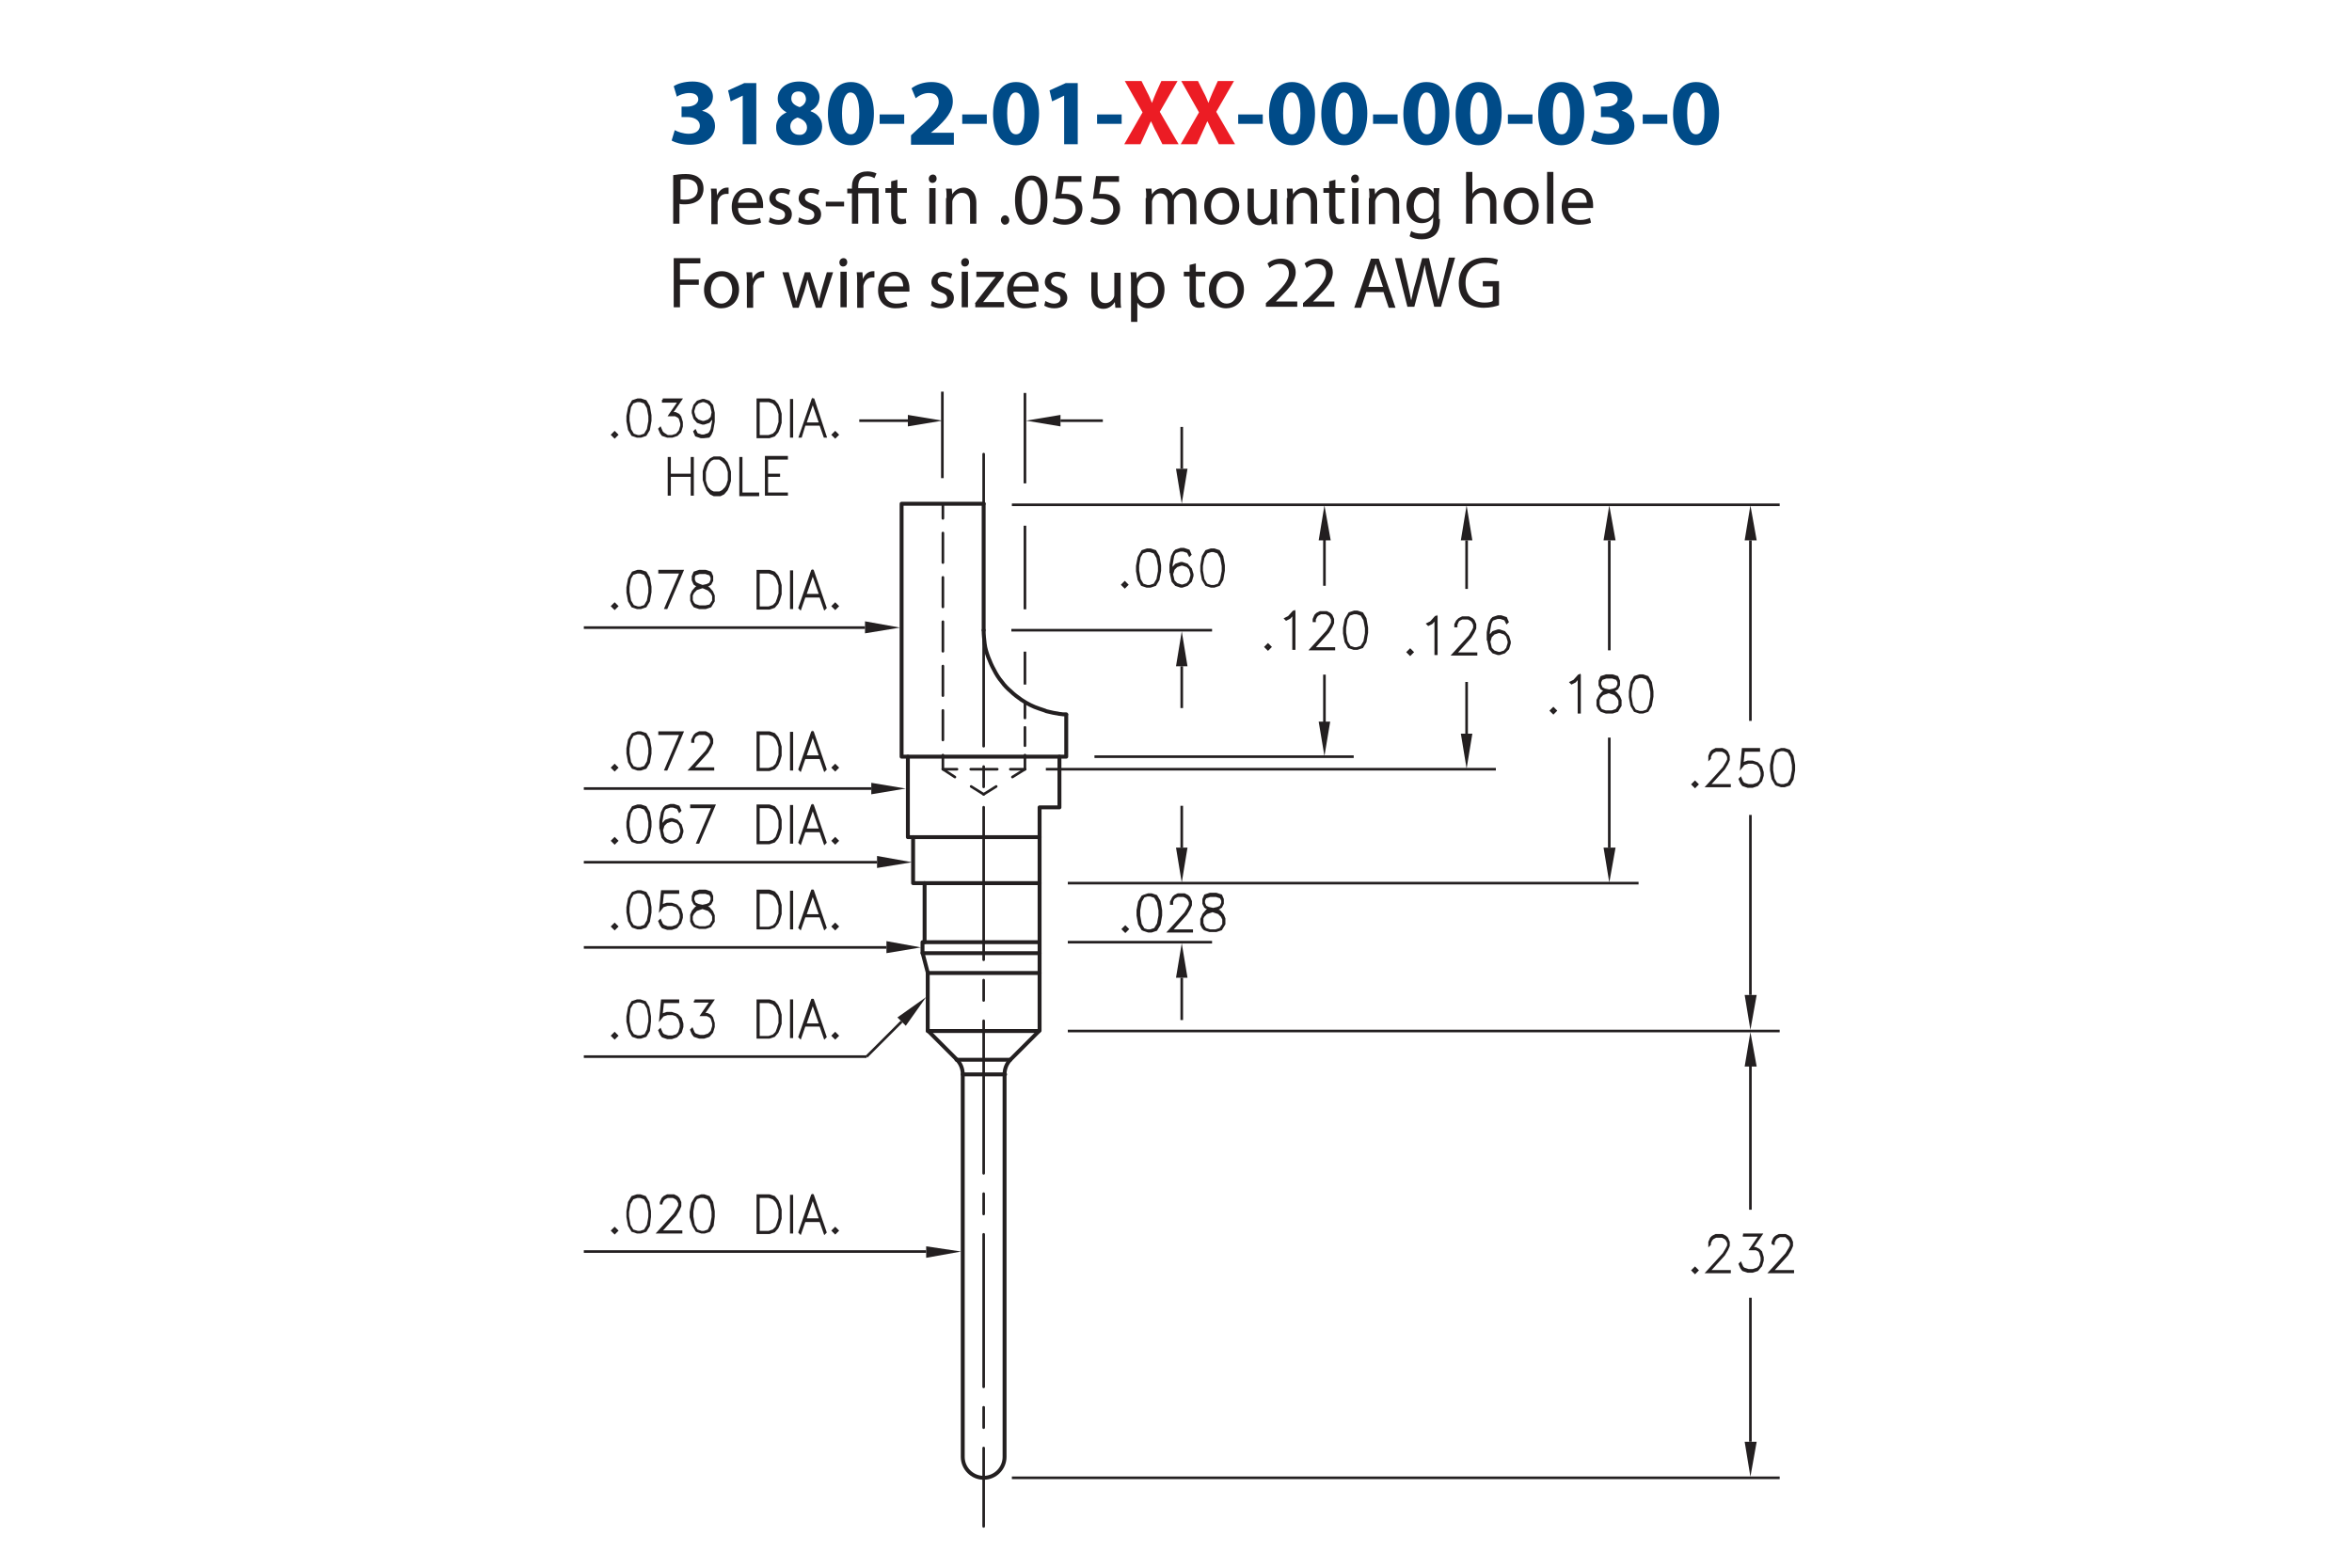<?xml version="1.0" encoding="utf-8"?>
<!-- Generator: Adobe Illustrator 15.1.0, SVG Export Plug-In  -->
<!DOCTYPE svg PUBLIC "-//W3C//DTD SVG 1.1//EN" "http://www.w3.org/Graphics/SVG/1.1/DTD/svg11.dtd">
<svg version="1.1"
	 xmlns="http://www.w3.org/2000/svg" xmlns:xlink="http://www.w3.org/1999/xlink" xmlns:a="http://ns.adobe.com/AdobeSVGViewerExtensions/3.0/"
	 x="0px" y="0px" width="450px" height="300px" viewBox="-111.7 -12.5 450 300"
	 style="enable-background:new -111.7 -12.5 450 300;" xml:space="preserve">
<style type="text/css">
<![CDATA[
	.st0{fill:none;stroke:#231F20;stroke-width:0.5;stroke-linecap:round;stroke-linejoin:round;stroke-dasharray:5.076,2.538;}
	.st1{font-size:9.45;}
	.st2{fill:none;stroke:#231F20;stroke-width:0.5;stroke-linecap:round;stroke-linejoin:round;}
	
		.st3{fill:none;stroke:#231F20;stroke-width:0.5;stroke-linecap:round;stroke-linejoin:round;stroke-dasharray:29.191,3.892,3.892,3.892;}
	.st4{fill:none;stroke:#231F20;stroke-width:0.5;}
	.st5{fill:#EC1C24;}
	.st6{fill:#231F20;}
	.st7{font-family:'MyriadPro-Regular';}
	.st8{fill:none;stroke:#231F20;stroke-width:0.5;stroke-miterlimit:10;}
	.st9{fill:none;stroke:#231F20;stroke-width:0.5;stroke-linecap:round;stroke-linejoin:round;stroke-dasharray:3.508,1.754;}
	.st10{fill:none;stroke:#231F20;stroke-width:0.5;stroke-linecap:round;stroke-linejoin:round;stroke-dasharray:5.658,2.829;}
	.st11{fill:none;stroke:#231F20;stroke-width:0.75;stroke-linecap:round;stroke-linejoin:round;stroke-miterlimit:10;}
	.st12{fill-rule:evenodd;clip-rule:evenodd;fill:#231F20;}
	.st13{fill:#004B88;}
	.st14{font-size:14;}
	.st15{font-size:18;}
	.st16{font-family:'RomanS';}
	.st17{fill:none;stroke:#231F20;stroke-width:0.5;stroke-linecap:round;stroke-linejoin:round;stroke-dasharray:3.892,3.892;}
	.st18{font-family:'MyriadPro-Bold';}
]]>
</style>
<defs>
</defs>
<g>
	<path class="st13" d="M17.4,12.4c0.5,0.3,1.6,0.7,2.7,0.7c1.4,0,2.1-0.7,2.1-1.5c0-1.2-1.2-1.7-2.4-1.7h-1.1v-2h1.1
		c0.9,0,2.1-0.4,2.1-1.4c0-0.7-0.6-1.2-1.7-1.2c-1,0-2,0.4-2.4,0.7l-0.6-2c0.7-0.5,2.1-0.9,3.6-0.9c2.5,0,3.9,1.3,3.9,2.9
		c0,1.2-0.7,2.2-2.1,2.7v0c1.4,0.3,2.5,1.3,2.5,2.9c0,2.1-1.8,3.6-4.8,3.6c-1.5,0-2.8-0.4-3.5-0.8L17.4,12.4z"/>
	<path class="st13" d="M30.4,5.8L30.4,5.8l-2.3,1.1l-0.5-2.1l3.1-1.4H33v11.7h-2.6V5.8z"/>
	<path class="st13" d="M38.8,9c-1.1-0.6-1.7-1.5-1.7-2.6c0-2,1.8-3.3,4.1-3.3c2.7,0,3.9,1.6,3.9,3c0,1-0.5,2-1.7,2.6v0.1
		c1.2,0.4,2.2,1.4,2.2,2.9c0,2.1-1.8,3.6-4.5,3.6c-3,0-4.3-1.7-4.3-3.3C36.7,10.6,37.5,9.6,38.8,9L38.8,9z M42.7,11.9
		c0-1-0.8-1.6-1.8-1.9c-0.9,0.3-1.4,0.9-1.4,1.7c0,0.8,0.6,1.6,1.7,1.6C42.1,13.4,42.7,12.7,42.7,11.9z M39.7,6.4
		c0,0.8,0.7,1.3,1.6,1.6c0.6-0.2,1.2-0.8,1.2-1.5c0-0.7-0.4-1.5-1.4-1.5C40.1,5,39.7,5.6,39.7,6.4z"/>
	<path class="st13" d="M55.5,9.2c0,3.6-1.5,6.1-4.4,6.1c-3,0-4.4-2.7-4.4-6c0-3.4,1.4-6.1,4.4-6.1C54.2,3.2,55.5,6,55.5,9.2z
		 M49.4,9.2c0,2.7,0.6,4,1.7,4c1.1,0,1.6-1.3,1.6-4c0-2.6-0.6-4-1.7-4C50.1,5.2,49.4,6.5,49.4,9.2z"/>
	<path class="st13" d="M61.3,9.4v1.8h-4.7V9.4H61.3z"/>
	<path class="st13" d="M62.6,15.1v-1.7l1.5-1.4c2.6-2.3,3.8-3.6,3.8-5c0-1-0.6-1.7-1.9-1.7c-1,0-1.9,0.5-2.5,1l-0.8-1.9
		c0.9-0.7,2.3-1.2,3.8-1.2c2.7,0,4.1,1.5,4.1,3.7c0,2-1.4,3.5-3.1,5.1l-1.1,0.9v0h4.4v2.3H62.6z"/>
	<path class="st13" d="M77.1,9.4v1.8h-4.7V9.4H77.1z"/>
	<path class="st13" d="M87.1,9.2c0,3.6-1.5,6.1-4.4,6.1c-3,0-4.4-2.7-4.4-6c0-3.4,1.4-6.1,4.4-6.1C85.8,3.2,87.1,6,87.1,9.2z
		 M81,9.2c0,2.7,0.6,4,1.7,4c1.1,0,1.6-1.3,1.6-4c0-2.6-0.6-4-1.7-4C81.7,5.2,81,6.5,81,9.2z"/>
	<path class="st13" d="M91.9,5.8L91.9,5.8l-2.3,1.1l-0.5-2.1l3.1-1.4h2.3v11.7h-2.6V5.8z"/>
	<path class="st13" d="M102.9,9.4v1.8h-4.7V9.4H102.9z"/>
	<path class="st5" d="M110.7,15.1l-1.1-2.2c-0.5-0.8-0.7-1.5-1.1-2.2h0c-0.3,0.7-0.6,1.3-1,2.2l-1,2.2h-3.1l3.5-6.1l-3.4-6h3.2
		l1.1,2.2c0.4,0.7,0.6,1.3,0.9,2h0c0.3-0.8,0.5-1.3,0.8-2l1-2.2h3.1l-3.4,5.9l3.6,6.2H110.7z"/>
	<path class="st5" d="M121.5,15.1l-1.1-2.2c-0.5-0.8-0.7-1.5-1.1-2.2h0c-0.3,0.7-0.6,1.3-1,2.2l-1,2.2h-3.1l3.5-6.1l-3.4-6h3.2
		l1.1,2.2c0.4,0.7,0.6,1.3,0.9,2h0c0.3-0.8,0.5-1.3,0.8-2l1-2.2h3.1l-3.4,5.9l3.6,6.2H121.5z"/>
	<path class="st13" d="M129.9,9.4v1.8h-4.7V9.4H129.9z"/>
	<path class="st13" d="M139.9,9.2c0,3.6-1.5,6.1-4.4,6.1c-3,0-4.4-2.7-4.4-6c0-3.4,1.4-6.1,4.4-6.1C138.6,3.2,139.9,6,139.9,9.2z
		 M133.8,9.2c0,2.7,0.6,4,1.7,4c1.1,0,1.6-1.3,1.6-4c0-2.6-0.6-4-1.7-4C134.5,5.2,133.8,6.5,133.8,9.2z"/>
	<path class="st13" d="M149.9,9.2c0,3.6-1.5,6.1-4.4,6.1c-3,0-4.4-2.7-4.4-6c0-3.4,1.4-6.1,4.4-6.1C148.6,3.2,149.9,6,149.9,9.2z
		 M143.8,9.2c0,2.7,0.6,4,1.7,4c1.1,0,1.6-1.3,1.6-4c0-2.6-0.6-4-1.7-4C144.5,5.2,143.8,6.5,143.8,9.2z"/>
	<path class="st13" d="M155.7,9.4v1.8H151V9.4H155.7z"/>
	<path class="st13" d="M165.6,9.2c0,3.6-1.5,6.1-4.4,6.1c-3,0-4.4-2.7-4.4-6c0-3.4,1.4-6.1,4.4-6.1C164.4,3.2,165.6,6,165.6,9.2z
		 M159.6,9.2c0,2.7,0.6,4,1.7,4c1.1,0,1.6-1.3,1.6-4c0-2.6-0.6-4-1.7-4C160.3,5.2,159.6,6.5,159.6,9.2z"/>
	<path class="st13" d="M175.6,9.2c0,3.6-1.5,6.1-4.4,6.1c-3,0-4.4-2.7-4.4-6c0-3.4,1.4-6.1,4.4-6.1C174.4,3.2,175.6,6,175.6,9.2z
		 M169.6,9.2c0,2.7,0.6,4,1.7,4c1.1,0,1.6-1.3,1.6-4c0-2.6-0.6-4-1.7-4C170.3,5.2,169.6,6.5,169.6,9.2z"/>
	<path class="st13" d="M181.5,9.4v1.8h-4.7V9.4H181.5z"/>
	<path class="st13" d="M191.4,9.2c0,3.6-1.5,6.1-4.4,6.1c-3,0-4.4-2.7-4.4-6c0-3.4,1.4-6.1,4.4-6.1C190.2,3.2,191.4,6,191.4,9.2z
		 M185.4,9.2c0,2.7,0.6,4,1.7,4c1.1,0,1.6-1.3,1.6-4c0-2.6-0.6-4-1.7-4C186,5.2,185.4,6.5,185.4,9.2z"/>
	<path class="st13" d="M193.3,12.4c0.5,0.3,1.6,0.7,2.7,0.7c1.4,0,2.1-0.7,2.1-1.5c0-1.2-1.2-1.7-2.4-1.7h-1.1v-2h1.1
		c0.9,0,2.1-0.4,2.1-1.4c0-0.7-0.6-1.2-1.7-1.2c-1,0-2,0.4-2.4,0.7l-0.6-2c0.7-0.5,2.1-0.9,3.6-0.9c2.5,0,3.9,1.3,3.9,2.9
		c0,1.2-0.7,2.2-2.1,2.7v0c1.4,0.3,2.5,1.3,2.5,2.9c0,2.1-1.8,3.6-4.8,3.6c-1.5,0-2.8-0.4-3.5-0.8L193.3,12.4z"/>
	<path class="st13" d="M207.3,9.4v1.8h-4.7V9.4H207.3z"/>
	<path class="st13" d="M217.2,9.2c0,3.6-1.5,6.1-4.4,6.1c-3,0-4.4-2.7-4.4-6c0-3.4,1.4-6.1,4.4-6.1C216,3.2,217.2,6,217.2,9.2z
		 M211.1,9.2c0,2.7,0.6,4,1.7,4c1.1,0,1.6-1.3,1.6-4c0-2.6-0.6-4-1.7-4C211.8,5.2,211.1,6.5,211.1,9.2z"/>
</g>
<g>
	<path class="st6" d="M17.2,21c0.6-0.1,1.4-0.2,2.3-0.2c1.2,0,2.1,0.3,2.6,0.8c0.5,0.4,0.8,1.1,0.8,2c0,0.9-0.3,1.5-0.7,2
		c-0.7,0.7-1.7,1-2.9,1c-0.4,0-0.7,0-1-0.1v3.8h-1.2V21z M18.4,25.6c0.3,0.1,0.6,0.1,1,0.1c1.5,0,2.4-0.7,2.4-2
		c0-1.3-0.9-1.9-2.2-1.9c-0.5,0-0.9,0-1.1,0.1V25.6z"/>
	<path class="st6" d="M24.4,25.7c0-0.8,0-1.5-0.1-2.1h1.1l0.1,1.3h0c0.3-0.9,1.1-1.5,1.9-1.5c0.1,0,0.2,0,0.3,0v1.2
		c-0.1,0-0.3,0-0.4,0c-0.9,0-1.5,0.6-1.7,1.6c0,0.2,0,0.4,0,0.6v3.6h-1.2V25.7z"/>
	<path class="st6" d="M29.5,27.2c0,1.7,1.1,2.4,2.3,2.4c0.9,0,1.4-0.2,1.9-0.4l0.2,0.9c-0.4,0.2-1.2,0.4-2.3,0.4
		c-2.1,0-3.3-1.4-3.3-3.4c0-2,1.2-3.6,3.2-3.6c2.2,0,2.8,1.9,2.8,3.2c0,0.3,0,0.4,0,0.6H29.5z M33.1,26.3c0-0.8-0.3-2-1.7-2
		c-1.3,0-1.8,1.1-1.9,2H33.1z"/>
	<path class="st6" d="M35.6,29.1c0.4,0.2,1,0.5,1.6,0.5c0.9,0,1.3-0.4,1.3-1c0-0.6-0.4-0.9-1.2-1.2c-1.2-0.4-1.8-1.1-1.8-1.9
		c0-1.1,0.9-2,2.3-2c0.7,0,1.3,0.2,1.7,0.4l-0.3,0.9c-0.3-0.2-0.8-0.4-1.4-0.4c-0.7,0-1.1,0.4-1.1,0.9c0,0.6,0.4,0.8,1.3,1.2
		c1.2,0.4,1.8,1,1.8,2c0,1.2-0.9,2-2.5,2c-0.7,0-1.4-0.2-1.9-0.5L35.6,29.1z"/>
	<path class="st6" d="M41.2,29.1c0.4,0.2,1,0.5,1.6,0.5c0.9,0,1.3-0.4,1.3-1c0-0.6-0.4-0.9-1.2-1.2c-1.2-0.4-1.8-1.1-1.8-1.9
		c0-1.1,0.9-2,2.3-2c0.7,0,1.3,0.2,1.7,0.4l-0.3,0.9c-0.3-0.2-0.8-0.4-1.4-0.4c-0.7,0-1.1,0.4-1.1,0.9c0,0.6,0.4,0.8,1.3,1.2
		c1.2,0.4,1.8,1,1.8,2c0,1.2-0.9,2-2.5,2c-0.7,0-1.4-0.2-1.9-0.5L41.2,29.1z"/>
	<path class="st6" d="M49.8,26.1V27h-3.5v-0.9H49.8z"/>
	<path class="st6" d="M51.3,30.3v-5.8h-0.9v-0.9h0.9v-0.4c0-1.8,1.1-2.9,3-2.9c0.6,0,1.4,0.2,1.7,0.4l-0.4,0.9
		c-0.3-0.2-0.8-0.4-1.4-0.4c-1.3,0-1.7,0.9-1.7,2v0.3h3.9v6.8h-1.2v-5.8h-2.7v5.8H51.3z"/>
	<path class="st6" d="M60,21.9v1.6h1.8v0.9H60v3.7c0,0.8,0.2,1.3,0.9,1.3c0.3,0,0.5,0,0.7-0.1l0.1,0.9c-0.2,0.1-0.6,0.2-1.1,0.2
		c-0.6,0-1-0.2-1.3-0.5c-0.3-0.4-0.5-1-0.5-1.8v-3.7h-1.1v-0.9h1.1v-1.3L60,21.9z"/>
	<path class="st6" d="M67.5,21.7c0,0.4-0.3,0.8-0.8,0.8c-0.4,0-0.7-0.3-0.7-0.8c0-0.4,0.3-0.8,0.8-0.8
		C67.2,20.9,67.5,21.2,67.5,21.7z M66.1,30.3v-6.8h1.2v6.8H66.1z"/>
	<path class="st6" d="M69.4,25.4c0-0.7,0-1.3-0.1-1.8h1.1l0.1,1.1h0c0.3-0.6,1.1-1.3,2.2-1.3c0.9,0,2.4,0.6,2.4,2.9v4h-1.2v-3.9
		c0-1.1-0.4-2-1.6-2c-0.8,0-1.4,0.6-1.7,1.3c-0.1,0.2-0.1,0.4-0.1,0.6v4.1h-1.2V25.4z"/>
	<path class="st6" d="M79.8,29.6c0-0.5,0.4-0.9,0.8-0.9s0.8,0.4,0.8,0.9c0,0.5-0.3,0.9-0.9,0.9C80.2,30.5,79.8,30.1,79.8,29.6z"/>
	<path class="st6" d="M88.7,25.7c0,3.1-1.2,4.8-3.2,4.8c-1.8,0-3-1.7-3-4.7c0-3.1,1.3-4.7,3.2-4.7C87.6,21.1,88.7,22.8,88.7,25.7z
		 M83.8,25.8c0,2.4,0.7,3.7,1.8,3.7c1.2,0,1.8-1.5,1.8-3.8c0-2.2-0.6-3.7-1.8-3.7C84.6,22,83.8,23.4,83.8,25.8z"/>
	<path class="st6" d="M95.3,22.3h-3.5l-0.4,2.3c0.2,0,0.4,0,0.7,0c0.7,0,1.4,0.1,2,0.5c0.7,0.4,1.3,1.2,1.3,2.3
		c0,1.8-1.4,3.1-3.4,3.1c-1,0-1.8-0.3-2.3-0.6l0.3-0.9c0.4,0.2,1.1,0.5,2,0.5c1.1,0,2.2-0.8,2.1-2c0-1.2-0.8-2-2.6-2
		c-0.5,0-0.9,0-1.3,0.1l0.6-4.4h4.4V22.3z"/>
	<path class="st6" d="M102.4,22.3H99l-0.4,2.3c0.2,0,0.4,0,0.7,0c0.7,0,1.4,0.1,2,0.5c0.7,0.4,1.3,1.2,1.3,2.3
		c0,1.8-1.4,3.1-3.4,3.1c-1,0-1.8-0.3-2.3-0.6l0.3-0.9c0.4,0.2,1.1,0.5,2,0.5c1.1,0,2.2-0.8,2.1-2c0-1.2-0.8-2-2.6-2
		c-0.5,0-0.9,0-1.3,0.1l0.6-4.4h4.4V22.3z"/>
	<path class="st6" d="M107.6,25.4c0-0.7,0-1.3-0.1-1.8h1.1l0.1,1.1h0c0.4-0.6,1-1.2,2.1-1.2c0.9,0,1.6,0.6,1.9,1.4h0
		c0.2-0.4,0.5-0.7,0.8-0.9c0.4-0.3,0.8-0.5,1.5-0.5c0.9,0,2.2,0.6,2.2,2.9v4H116v-3.8c0-1.3-0.5-2.1-1.5-2.1c-0.7,0-1.2,0.5-1.5,1.1
		c-0.1,0.2-0.1,0.4-0.1,0.6v4.2h-1.2v-4.1c0-1.1-0.5-1.8-1.4-1.8c-0.8,0-1.3,0.6-1.5,1.2c-0.1,0.2-0.1,0.4-0.1,0.6v4.1h-1.2V25.4z"
		/>
	<path class="st6" d="M125.4,26.9c0,2.5-1.8,3.6-3.4,3.6c-1.8,0-3.3-1.3-3.3-3.5c0-2.3,1.5-3.6,3.4-3.6
		C124,23.4,125.4,24.8,125.4,26.9z M120,27c0,1.5,0.8,2.6,2,2.6c1.2,0,2.1-1.1,2.1-2.6c0-1.1-0.6-2.6-2-2.6
		C120.6,24.4,120,25.7,120,27z"/>
	<path class="st6" d="M132.6,28.5c0,0.7,0,1.3,0.1,1.9h-1.1l-0.1-1.1h0c-0.3,0.5-1,1.3-2.2,1.3c-1.1,0-2.3-0.6-2.3-3v-4h1.2v3.7
		c0,1.3,0.4,2.2,1.5,2.2c0.8,0,1.4-0.6,1.6-1.1c0.1-0.2,0.1-0.4,0.1-0.6v-4.1h1.2V28.5z"/>
	<path class="st6" d="M134.6,25.4c0-0.7,0-1.3-0.1-1.8h1.1l0.1,1.1h0c0.3-0.6,1.1-1.3,2.2-1.3c0.9,0,2.4,0.6,2.4,2.9v4h-1.2v-3.9
		c0-1.1-0.4-2-1.6-2c-0.8,0-1.4,0.6-1.7,1.3c-0.1,0.2-0.1,0.4-0.1,0.6v4.1h-1.2V25.4z"/>
	<path class="st6" d="M143.8,21.9v1.6h1.8v0.9h-1.8v3.7c0,0.8,0.2,1.3,0.9,1.3c0.3,0,0.5,0,0.7-0.1l0.1,0.9
		c-0.2,0.1-0.6,0.2-1.1,0.2c-0.6,0-1-0.2-1.3-0.5c-0.3-0.4-0.5-1-0.5-1.8v-3.7h-1.1v-0.9h1.1v-1.3L143.8,21.9z"/>
	<path class="st6" d="M148.3,21.7c0,0.4-0.3,0.8-0.8,0.8c-0.4,0-0.7-0.3-0.7-0.8c0-0.4,0.3-0.8,0.8-0.8
		C148,20.9,148.3,21.2,148.3,21.7z M147,30.3v-6.8h1.2v6.8H147z"/>
	<path class="st6" d="M150.3,25.4c0-0.7,0-1.3-0.1-1.8h1.1l0.1,1.1h0c0.3-0.6,1.1-1.3,2.2-1.3c0.9,0,2.4,0.6,2.4,2.9v4h-1.2v-3.9
		c0-1.1-0.4-2-1.6-2c-0.8,0-1.4,0.6-1.7,1.3c-0.1,0.2-0.1,0.4-0.1,0.6v4.1h-1.2V25.4z"/>
	<path class="st6" d="M163.8,29.4c0,1.6-0.3,2.5-1,3.1c-0.7,0.6-1.6,0.8-2.5,0.8c-0.8,0-1.7-0.2-2.3-0.6l0.3-1
		c0.4,0.3,1.1,0.5,2,0.5c1.3,0,2.2-0.7,2.2-2.4v-0.7h0c-0.4,0.6-1.1,1.1-2.2,1.1c-1.7,0-2.9-1.4-2.9-3.3c0-2.3,1.5-3.6,3.1-3.6
		c1.2,0,1.8,0.6,2.1,1.2h0l0-1h1.1c0,0.5-0.1,1-0.1,1.8V29.4z M162.6,26.2c0-0.2,0-0.4-0.1-0.5c-0.2-0.7-0.8-1.3-1.7-1.3
		c-1.2,0-2,1-2,2.6c0,1.3,0.7,2.4,2,2.4c0.8,0,1.5-0.5,1.7-1.3c0.1-0.2,0.1-0.4,0.1-0.7V26.2z"/>
	<path class="st6" d="M168.8,20.4h1.2v4.2h0c0.2-0.4,0.5-0.7,0.9-0.9c0.4-0.2,0.8-0.3,1.3-0.3c0.9,0,2.4,0.6,2.4,2.9v4h-1.2v-3.9
		c0-1.1-0.4-2-1.6-2c-0.8,0-1.4,0.6-1.7,1.2c-0.1,0.2-0.1,0.4-0.1,0.6v4.1h-1.2V20.4z"/>
	<path class="st6" d="M182.7,26.9c0,2.5-1.8,3.6-3.4,3.6c-1.8,0-3.3-1.3-3.3-3.5c0-2.3,1.5-3.6,3.4-3.6
		C181.4,23.4,182.7,24.8,182.7,26.9z M177.4,27c0,1.5,0.8,2.6,2,2.6c1.2,0,2.1-1.1,2.1-2.6c0-1.1-0.6-2.6-2-2.6
		C178,24.4,177.4,25.7,177.4,27z"/>
	<path class="st6" d="M184.3,20.4h1.2v9.9h-1.2V20.4z"/>
	<path class="st6" d="M188.3,27.2c0,1.7,1.1,2.4,2.3,2.4c0.9,0,1.4-0.2,1.9-0.4l0.2,0.9c-0.4,0.2-1.2,0.4-2.3,0.4
		c-2.1,0-3.3-1.4-3.3-3.4c0-2,1.2-3.6,3.2-3.6c2.2,0,2.8,1.9,2.8,3.2c0,0.3,0,0.4,0,0.6H188.3z M191.9,26.3c0-0.8-0.3-2-1.7-2
		c-1.3,0-1.8,1.1-1.9,2H191.9z"/>
</g>
<g>
	<path class="st6" d="M17.2,36.9h5.1v1h-3.9v3.1H22v1h-3.6v4.3h-1.2V36.9z"/>
	<path class="st6" d="M29.7,42.9c0,2.5-1.8,3.6-3.4,3.6c-1.8,0-3.3-1.3-3.3-3.5c0-2.3,1.5-3.6,3.4-3.6
		C28.3,39.4,29.7,40.8,29.7,42.9z M24.3,43c0,1.5,0.8,2.6,2,2.6c1.2,0,2.1-1.1,2.1-2.6c0-1.1-0.6-2.6-2-2.6
		C24.9,40.4,24.3,41.7,24.3,43z"/>
	<path class="st6" d="M31.2,41.7c0-0.8,0-1.5-0.1-2.1h1.1l0.1,1.3h0c0.3-0.9,1.1-1.5,1.9-1.5c0.1,0,0.2,0,0.3,0v1.2
		c-0.1,0-0.3,0-0.4,0c-0.9,0-1.5,0.6-1.7,1.6c0,0.2,0,0.4,0,0.6v3.6h-1.2V41.7z"/>
	<path class="st6" d="M39.2,39.6l0.9,3.4c0.2,0.8,0.4,1.5,0.5,2.2h0c0.2-0.7,0.4-1.4,0.6-2.1l1.1-3.5h1l1.1,3.4
		c0.3,0.8,0.4,1.5,0.6,2.2h0c0.1-0.7,0.3-1.4,0.5-2.2l1-3.4h1.2l-2.2,6.8h-1.1l-1-3.2c-0.2-0.8-0.4-1.4-0.6-2.2h0
		c-0.2,0.8-0.4,1.5-0.6,2.2l-1.1,3.2H40l-2-6.8H39.2z"/>
	<path class="st6" d="M50.4,37.7c0,0.4-0.3,0.8-0.8,0.8c-0.4,0-0.7-0.3-0.7-0.8c0-0.4,0.3-0.8,0.8-0.8
		C50.1,36.9,50.4,37.2,50.4,37.7z M49.1,46.3v-6.8h1.2v6.8H49.1z"/>
	<path class="st6" d="M52.3,41.7c0-0.8,0-1.5-0.1-2.1h1.1l0.1,1.3h0c0.3-0.9,1.1-1.5,1.9-1.5c0.1,0,0.2,0,0.3,0v1.2
		c-0.1,0-0.3,0-0.4,0c-0.9,0-1.5,0.6-1.7,1.6c0,0.2,0,0.4,0,0.6v3.6h-1.2V41.7z"/>
	<path class="st6" d="M57.5,43.2c0,1.7,1.1,2.4,2.3,2.4c0.9,0,1.4-0.2,1.9-0.4l0.2,0.9c-0.4,0.2-1.2,0.4-2.3,0.4
		c-2.1,0-3.3-1.4-3.3-3.4c0-2,1.2-3.6,3.2-3.6c2.2,0,2.8,1.9,2.8,3.2c0,0.3,0,0.4,0,0.6H57.5z M61.1,42.3c0-0.8-0.3-2-1.7-2
		c-1.3,0-1.8,1.1-1.9,2H61.1z"/>
	<path class="st6" d="M66.6,45.1c0.4,0.2,1,0.5,1.6,0.5c0.9,0,1.3-0.4,1.3-1c0-0.6-0.4-0.9-1.2-1.2c-1.2-0.4-1.8-1.1-1.8-1.9
		c0-1.1,0.9-2,2.3-2c0.7,0,1.3,0.2,1.7,0.4l-0.3,0.9c-0.3-0.2-0.8-0.4-1.4-0.4c-0.7,0-1.1,0.4-1.1,0.9c0,0.6,0.4,0.8,1.3,1.2
		c1.2,0.4,1.8,1,1.8,2c0,1.2-0.9,2-2.5,2c-0.7,0-1.4-0.2-1.9-0.5L66.6,45.1z"/>
	<path class="st6" d="M73.7,37.7c0,0.4-0.3,0.8-0.8,0.8c-0.4,0-0.7-0.3-0.7-0.8c0-0.4,0.3-0.8,0.8-0.8
		C73.4,36.9,73.7,37.2,73.7,37.7z M72.3,46.3v-6.8h1.2v6.8H72.3z"/>
	<path class="st6" d="M74.8,45.6l3.1-4c0.3-0.4,0.6-0.7,0.9-1.1v0h-3.7v-1h5.2v0.8l-3,3.9c-0.3,0.4-0.6,0.7-0.9,1.1v0h4v1h-5.5V45.6
		z"/>
	<path class="st6" d="M82.2,43.2c0,1.7,1.1,2.4,2.3,2.4c0.9,0,1.4-0.2,1.9-0.4l0.2,0.9c-0.4,0.2-1.2,0.4-2.3,0.4
		c-2.1,0-3.3-1.4-3.3-3.4c0-2,1.2-3.6,3.2-3.6c2.2,0,2.8,1.9,2.8,3.2c0,0.3,0,0.4,0,0.6H82.2z M85.8,42.3c0-0.8-0.3-2-1.7-2
		c-1.3,0-1.8,1.1-1.9,2H85.8z"/>
	<path class="st6" d="M88.3,45.1c0.4,0.2,1,0.5,1.6,0.5c0.9,0,1.3-0.4,1.3-1c0-0.6-0.4-0.9-1.2-1.2c-1.2-0.4-1.8-1.1-1.8-1.9
		c0-1.1,0.9-2,2.3-2c0.7,0,1.3,0.2,1.7,0.4l-0.3,0.9c-0.3-0.2-0.8-0.4-1.4-0.4c-0.7,0-1.1,0.4-1.1,0.9c0,0.6,0.4,0.8,1.3,1.2
		c1.2,0.4,1.8,1,1.8,2c0,1.2-0.9,2-2.5,2c-0.7,0-1.4-0.2-1.9-0.5L88.3,45.1z"/>
	<path class="st6" d="M102.7,44.5c0,0.7,0,1.3,0.1,1.9h-1.1l-0.1-1.1h0c-0.3,0.5-1,1.3-2.2,1.3c-1.1,0-2.3-0.6-2.3-3v-4h1.2v3.7
		c0,1.3,0.4,2.2,1.5,2.2c0.8,0,1.4-0.6,1.6-1.1c0.1-0.2,0.1-0.4,0.1-0.6v-4.1h1.2V44.5z"/>
	<path class="st6" d="M104.7,41.8c0-0.9,0-1.6-0.1-2.2h1.1l0.1,1.2h0c0.5-0.8,1.3-1.3,2.4-1.3c1.7,0,2.9,1.4,2.9,3.4
		c0,2.4-1.5,3.6-3.1,3.6c-0.9,0-1.7-0.4-2.1-1.1h0v3.7h-1.2V41.8z M105.9,43.6c0,0.2,0,0.4,0.1,0.5c0.2,0.9,1,1.4,1.8,1.4
		c1.3,0,2.1-1.1,2.1-2.6c0-1.3-0.7-2.5-2-2.5c-0.8,0-1.6,0.6-1.9,1.5c0,0.2-0.1,0.3-0.1,0.5V43.6z"/>
	<path class="st6" d="M117.1,37.9v1.6h1.8v0.9h-1.8v3.7c0,0.8,0.2,1.3,0.9,1.3c0.3,0,0.5,0,0.7-0.1l0.1,0.9
		c-0.2,0.1-0.6,0.2-1.1,0.2c-0.6,0-1-0.2-1.3-0.5c-0.3-0.4-0.5-1-0.5-1.8v-3.7h-1.1v-0.9h1.1v-1.3L117.1,37.9z"/>
	<path class="st6" d="M126.3,42.9c0,2.5-1.8,3.6-3.4,3.6c-1.8,0-3.3-1.3-3.3-3.5c0-2.3,1.5-3.6,3.4-3.6
		C125,39.4,126.3,40.8,126.3,42.9z M121,43c0,1.5,0.8,2.6,2,2.6c1.2,0,2.1-1.1,2.1-2.6c0-1.1-0.6-2.6-2-2.6
		C121.6,40.4,121,41.7,121,43z"/>
	<path class="st6" d="M130.5,46.3v-0.8l1-0.9c2.3-2.2,3.4-3.4,3.4-4.8c0-0.9-0.4-1.8-1.8-1.8c-0.8,0-1.5,0.4-1.9,0.8l-0.4-0.9
		c0.6-0.5,1.5-0.9,2.6-0.9c2,0,2.8,1.3,2.8,2.6c0,1.7-1.2,3-3.1,4.9l-0.7,0.7v0h4.1v1H130.5z"/>
	<path class="st6" d="M137.6,46.3v-0.8l1-0.9c2.3-2.2,3.4-3.4,3.4-4.8c0-0.9-0.4-1.8-1.8-1.8c-0.8,0-1.5,0.4-1.9,0.8l-0.4-0.9
		c0.6-0.5,1.5-0.9,2.6-0.9c2,0,2.8,1.3,2.8,2.6c0,1.7-1.2,3-3.1,4.9l-0.7,0.7v0h4.1v1H137.6z"/>
	<path class="st6" d="M149.7,43.4l-1,3h-1.3l3.2-9.4h1.5l3.2,9.4h-1.3l-1-3H149.7z M152.9,42.4l-0.9-2.7c-0.2-0.6-0.3-1.2-0.5-1.7h0
		c-0.1,0.5-0.3,1.1-0.5,1.7l-0.9,2.7H152.9z"/>
	<path class="st6" d="M157.6,46.3l-2.4-9.4h1.3l1.1,4.8c0.3,1.2,0.5,2.4,0.7,3.3h0c0.2-0.9,0.4-2.1,0.8-3.3l1.3-4.8h1.3l1.1,4.8
		c0.3,1.1,0.5,2.2,0.7,3.2h0c0.2-1,0.5-2.1,0.8-3.3l1.2-4.8h1.2l-2.7,9.4h-1.3l-1.2-4.9c-0.3-1.2-0.5-2.1-0.6-3.1h0
		c-0.2,0.9-0.4,1.9-0.7,3.1l-1.3,4.9H157.6z"/>
	<path class="st6" d="M175.1,45.9c-0.5,0.2-1.6,0.5-2.9,0.5c-1.4,0-2.6-0.4-3.5-1.2c-0.8-0.8-1.3-2-1.3-3.5c0-2.8,1.9-4.9,5.1-4.9
		c1.1,0,2,0.2,2.4,0.4l-0.3,1c-0.5-0.2-1.1-0.4-2.1-0.4c-2.3,0-3.8,1.4-3.8,3.8c0,2.4,1.4,3.8,3.6,3.8c0.8,0,1.3-0.1,1.6-0.3v-2.8
		H172v-1h3.1V45.9z"/>
</g>
<polygon class="st12" points="222.1,263.4 224.4,263.4 223.2,270.1 "/>
<polyline class="st8" points="223.2,263.4 223.2,236.1 223.3,236.1 "/>
<polyline class="st8" points="223.2,219 223.2,191.6 223.3,191.6 "/>
<polygon class="st12" points="222.1,191.6 224.4,191.6 223.2,185 "/>
<polygon class="st12" points="167.8,127.9 170,127.9 168.9,134.6 "/>
<polygon class="st12" points="167.8,90.9 170,90.9 168.9,84.2 "/>
<line class="st8" x1="141.7" y1="99.6" x2="141.7" y2="89.6"/>
<polygon class="st12" points="140.6,90.9 142.9,90.9 141.7,84.2 "/>
<polyline class="st8" points="168.9,127.9 168.9,118 168.9,118 "/>
<polygon class="st12" points="140.6,125.6 142.8,125.6 141.7,132.2 "/>
<polyline class="st8" points="196.2,90.9 196.2,111.7 196.3,111.7 "/>
<polyline class="st8" points="196.2,149.7 196.2,128.9 196.3,128.9 "/>
<polygon class="st12" points="195.1,149.7 197.4,149.7 196.2,156.4 "/>
<polygon class="st12" points="195.1,90.9 197.4,90.9 196.2,84.2 "/>
<g>
	<path class="st4" d="M212.6,231l-0.4-0.4l0.4-0.4l0.4,0.4L212.6,231z"/>
	<path class="st4" d="M215.4,225.6v-0.4l0.3-0.7l0.3-0.3l0.6-0.3h1.2l0.6,0.3l0.3,0.3l0.3,0.7v0.7l-0.3,0.7l-0.6,1l-2.9,3.2h4v0.1
		H215l3.1-3.4l0.6-1l0.3-0.6v-0.6l-0.3-0.6l-0.3-0.3l-0.6-0.3h-1.2l-0.6,0.3l-0.3,0.3l-0.3,0.6v0.3H215.4z"/>
	<path class="st4" d="M221.8,223.8h3.4l-1.8,2.6h0.8l0.6,0.3l0.3,0.4l0.3,1v0.7l-0.3,1l-0.6,0.7l-0.9,0.3h-0.9l-0.9-0.3l-0.3-0.4
		l-0.3-0.7l0.1-0.1l0.3,0.7l0.3,0.3l0.9,0.3h0.9l0.9-0.3l0.6-0.6l0.3-1v-0.6l-0.3-1l-0.3-0.3l-0.6-0.3h-1l1.8-2.6h-3.1V223.8z"/>
	<path class="st4" d="M227.5,225.6v-0.4l0.3-0.7l0.3-0.3l0.6-0.3h1.2l0.6,0.3l0.3,0.3l0.3,0.7v0.7l-0.3,0.7l-0.6,1l-2.9,3.2h4v0.1
		h-4.3l3.1-3.4l0.6-1l0.3-0.6v-0.6l-0.3-0.6l-0.3-0.3L230,224h-1.2l-0.6,0.3l-0.3,0.3l-0.3,0.6v0.3H227.5z"/>
</g>
<g>
	<path class="st4" d="M185.5,123.9l-0.4-0.4l0.4-0.4l0.4,0.4L185.5,123.9z"/>
	<path class="st4" d="M190.5,123.8h-0.1v-6.8l-0.8,0.9l-0.6,0.3l-0.1-0.1l0.6-0.3l0.9-1h0.1V123.8z"/>
	<path class="st4" d="M195.9,119.8l-0.6-0.2l-0.6-0.4l-0.3-0.7v-0.7l0.3-0.7l0.9-0.3h1.2l0.9,0.3l0.3,0.7v0.7l-0.3,0.7l-0.6,0.4
		l-0.6,0.2l0,0l0.9,0.3l0.6,0.7l0.3,0.7v1l-0.6,1l-0.9,0.3h-1.2l-0.9-0.3l-0.3-0.4l-0.3-0.7v-1l0.3-0.7l0.6-0.7L195.9,119.8z
		 M197.6,123.4l0.6-0.9v-1l-0.3-0.6l-0.6-0.6l-0.9-0.3l-0.3-0.1l-0.3,0.1l-0.9,0.3l-0.6,0.6l-0.3,0.6v1l0.3,0.6l0.3,0.3l0.9,0.3h1.2
		L197.6,123.4z M196.2,119.7l0.9-0.2l0.6-0.3l0.3-0.6v-0.6l-0.3-0.6l-0.9-0.3h-1.2l-0.9,0.3l-0.3,0.6v0.6l0.3,0.6l0.6,0.3
		L196.2,119.7z"/>
	<path class="st4" d="M204.1,122.5l-0.6,1l-0.9,0.3H202l-0.9-0.3l-0.6-1l-0.3-1.7v-1l0.3-1.7l0.6-1l0.9-0.3h0.6l0.9,0.3l0.6,1
		l0.3,1.7v1L204.1,122.5z M204,122.5l0.3-1.6v-1l-0.3-1.6l-0.6-1l-0.9-0.3H202l-0.9,0.3l-0.6,1l-0.3,1.6v1l0.3,1.6l0.6,1l0.9,0.3
		h0.6l0.9-0.3L204,122.5z"/>
</g>
<g>
	<path class="st4" d="M130.9,111.7l-0.4-0.4l0.4-0.4l0.4,0.4L130.9,111.7z"/>
	<path class="st4" d="M135.9,111.6h-0.1v-6.8l-0.8,0.9l-0.6,0.3l-0.1-0.1l0.6-0.3l0.9-1h0.1V111.6z"/>
	<path class="st4" d="M139.7,106.3V106l0.3-0.7l0.3-0.3l0.6-0.3h1.2l0.6,0.3l0.3,0.3l0.3,0.7v0.7l-0.3,0.7l-0.6,1l-2.9,3.2h4v0.1
		h-4.3l3.1-3.4l0.6-1l0.3-0.6V106l-0.3-0.6l-0.3-0.3l-0.6-0.3H141l-0.6,0.3l-0.3,0.3l-0.3,0.6v0.3H139.7z"/>
	<path class="st4" d="M149.5,110.3l-0.6,1l-0.9,0.3h-0.6l-0.9-0.3l-0.6-1l-0.3-1.7v-1l0.3-1.7l0.6-1l0.9-0.3h0.6l0.9,0.3l0.6,1
		l0.3,1.7v1L149.5,110.3z M149.4,110.3l0.3-1.6v-1l-0.3-1.6l-0.6-1l-0.9-0.3h-0.6l-0.9,0.3l-0.6,1l-0.3,1.6v1l0.3,1.6l0.6,1l0.9,0.3
		h0.6l0.9-0.3L149.4,110.3z"/>
</g>
<g>
	<path class="st4" d="M103.6,165.7l-0.4-0.4l0.4-0.4l0.4,0.4L103.6,165.7z"/>
	<path class="st4" d="M110.1,164.4l-0.6,1l-0.9,0.3h-0.6l-0.9-0.3l-0.6-1l-0.3-1.7v-1l0.3-1.7l0.6-1l0.9-0.3h0.6l0.9,0.3l0.6,1
		l0.3,1.7v1L110.1,164.4z M109.9,164.3l0.3-1.6v-1l-0.3-1.6l-0.6-1l-0.9-0.3h-0.6l-0.9,0.3l-0.6,1l-0.3,1.6v1l0.3,1.6l0.6,1l0.9,0.3
		h0.6l0.9-0.3L109.9,164.3z"/>
	<path class="st4" d="M112.5,160.4V160l0.3-0.7l0.3-0.3l0.6-0.3h1.2l0.6,0.3l0.3,0.3l0.3,0.7v0.7l-0.3,0.7l-0.6,1l-2.9,3.2h4v0.1
		h-4.3l3.1-3.4l0.6-1l0.3-0.6v-0.6l-0.3-0.6l-0.3-0.3l-0.6-0.3h-1.2l-0.6,0.3l-0.3,0.3l-0.3,0.6v0.3H112.5z"/>
	<path class="st4" d="M120.1,161.6l-0.6-0.2l-0.6-0.4l-0.3-0.7v-0.7l0.3-0.7l0.9-0.3h1.2l0.9,0.3l0.3,0.7v0.7l-0.3,0.7l-0.6,0.4
		l-0.6,0.2l0,0l0.9,0.3l0.6,0.7l0.3,0.7v1l-0.6,1l-0.9,0.3h-1.2l-0.9-0.3l-0.3-0.4l-0.3-0.7v-1l0.3-0.7l0.6-0.7L120.1,161.6z
		 M121.8,165.3l0.6-0.9v-1l-0.3-0.6l-0.6-0.6l-0.9-0.3l-0.3-0.1l-0.3,0.1l-0.9,0.3l-0.6,0.6l-0.3,0.6v1l0.3,0.6l0.3,0.3l0.9,0.3h1.2
		L121.8,165.3z M120.4,161.5l0.9-0.2l0.6-0.3l0.3-0.6v-0.6l-0.3-0.6l-0.9-0.3h-1.2l-0.9,0.3l-0.3,0.6v0.6l0.3,0.6l0.6,0.3
		L120.4,161.5z"/>
</g>
<g>
	<path class="st4" d="M158.1,112.7l-0.4-0.4l0.4-0.4l0.4,0.4L158.1,112.7z"/>
	<path class="st4" d="M163.1,112.6h-0.1v-6.8l-0.8,0.9l-0.6,0.3l-0.1-0.1l0.6-0.3l0.9-1h0.1V112.6z"/>
	<path class="st4" d="M166.9,107.3V107l0.3-0.7l0.3-0.3l0.6-0.3h1.2l0.6,0.3l0.3,0.3l0.3,0.7v0.7l-0.3,0.7l-0.6,1l-2.9,3.2h4v0.1
		h-4.3l3.1-3.4l0.6-1l0.3-0.6V107l-0.3-0.6l-0.3-0.3l-0.6-0.3h-1.2l-0.6,0.3l-0.3,0.3l-0.3,0.6v0.3H166.9z"/>
	<path class="st4" d="M173.2,109.8l0.2-0.6l0.6-0.7l0.9-0.3h0.3l0.9,0.3l0.6,0.7l0.3,1v0.4l-0.3,1l-0.6,0.7l-0.9,0.3h-0.3l-0.9-0.3
		l-0.6-0.7l-0.3-1.4v-1.7l0.3-1.7l0.3-0.7l0.3-0.3l0.9-0.3h0.6l0.9,0.3l0.3,0.7l-0.1,0.1l-0.3-0.6l-0.9-0.3h-0.6l-0.9,0.3l-0.3,0.3
		l-0.3,0.6l-0.3,1.6V109.8z M173.2,110.3l0.3,1.3l0.6,0.6l0.9,0.3h0.3l0.9-0.3l0.6-0.6l0.3-1v-0.3l-0.3-1l-0.6-0.6l-0.9-0.3h-0.3
		l-0.9,0.3l-0.6,0.6L173.2,110.3z"/>
</g>
<line class="st8" x1="54.1" y1="189.7" x2="0" y2="189.7"/>
<line class="st8" x1="65.5" y1="227" x2="0" y2="227"/>
<polygon class="st12" points="65.5,228.2 65.5,226 72.2,227 "/>
<polyline class="st8" points="53.8,107.6 0,107.6 0,107.6 "/>
<line class="st8" x1="55" y1="138.4" x2="0" y2="138.4"/>
<polygon class="st12" points="55,139.5 55,137.3 61.6,138.4 "/>
<polygon class="st12" points="53.8,108.7 53.8,106.4 60.5,107.6 "/>
<g>
	<path class="st4" d="M5.9,103.9l-0.4-0.4l0.4-0.4l0.4,0.4L5.9,103.9z"/>
	<path class="st4" d="M12.4,102.5l-0.6,1l-0.9,0.3h-0.6l-0.9-0.3l-0.6-1l-0.3-1.7v-1l0.3-1.7l0.6-1l0.9-0.3h0.6l0.9,0.3l0.6,1
		l0.3,1.7v1L12.4,102.5z M12.3,102.5l0.3-1.6v-1l-0.3-1.6l-0.6-1l-0.9-0.3h-0.6l-0.9,0.3l-0.6,1l-0.3,1.6v1l0.3,1.6l0.6,1l0.9,0.3
		h0.6l0.9-0.3L12.3,102.5z"/>
	<path class="st4" d="M15.7,103.8l2.9-6.8h-4.1v-0.2h4.3l-3,7L15.7,103.8z"/>
	<path class="st4" d="M22.4,99.8l-0.6-0.2l-0.6-0.4l-0.3-0.7v-0.7l0.3-0.7l0.9-0.3h1.2l0.9,0.3l0.3,0.7v0.7l-0.3,0.7l-0.6,0.4
		L23,99.8l0,0l0.9,0.3l0.6,0.7l0.3,0.7v1l-0.6,1l-0.9,0.3h-1.2l-0.9-0.3l-0.3-0.4l-0.3-0.7v-1l0.3-0.7l0.6-0.7L22.4,99.8z
		 M24.2,103.4l0.6-0.9v-1l-0.3-0.6l-0.6-0.6L23,99.9l-0.3-0.1l-0.3,0.1l-0.9,0.3l-0.6,0.6l-0.3,0.6v1l0.3,0.6l0.3,0.3l0.9,0.3h1.2
		L24.2,103.4z M22.7,99.7l0.9-0.2l0.6-0.3l0.3-0.6v-0.6l-0.3-0.6l-0.9-0.3h-1.2l-0.9,0.3L21,97.9v0.6l0.3,0.6l0.6,0.3L22.7,99.7z"/>
	<path class="st4" d="M37.3,102.2l-0.3,0.7l-0.6,0.7l-0.9,0.3h-2.2v-7.1h2.2l0.9,0.3l0.6,0.7l0.3,0.7l0.3,1v1.7L37.3,102.2z
		 M37.2,102.1l0.3-1v-1.6l-0.3-1l-0.3-0.6l-0.6-0.6l-0.9-0.3h-2v6.8h2l0.9-0.3l0.6-0.6L37.2,102.1z"/>
	<path class="st4" d="M39.7,103.8v-6.9h0.1v6.9H39.7z"/>
	<path class="st4" d="M46.2,103.8l-0.1,0.1l-0.8-2.3h-3.1l-0.8,2.3l-0.1-0.1l2.4-7h0.1L46.2,103.8z M45.3,101.4l-1.5-4.3l-1.5,4.3
		H45.3z"/>
	<path class="st4" d="M48.1,103.9l-0.4-0.4l0.4-0.4l0.4,0.4L48.1,103.9z"/>
</g>
<g>
	<path class="st4" d="M5.9,134.8l-0.4-0.4l0.4-0.4l0.4,0.4L5.9,134.8z"/>
	<path class="st4" d="M12.4,133.4l-0.6,1l-0.9,0.3h-0.6l-0.9-0.3l-0.6-1l-0.3-1.7v-1l0.3-1.7l0.6-1l0.9-0.3h0.6l0.9,0.3l0.6,1
		l0.3,1.7v1L12.4,133.4z M12.3,133.3l0.3-1.6v-1l-0.3-1.6l-0.6-1l-0.9-0.3h-0.6l-0.9,0.3l-0.6,1l-0.3,1.6v1l0.3,1.6l0.6,1l0.9,0.3
		h0.6l0.9-0.3L12.3,133.3z"/>
	<path class="st4" d="M15.7,134.7l2.9-6.8h-4.1v-0.2h4.3l-3,7L15.7,134.7z"/>
	<path class="st4" d="M20.9,129.4V129l0.3-0.7l0.3-0.3l0.6-0.3h1.2l0.6,0.3l0.3,0.3l0.3,0.7v0.7l-0.3,0.7l-0.6,1l-2.9,3.2h4v0.1
		h-4.3l3.1-3.4l0.6-1l0.3-0.6v-0.6l-0.3-0.6l-0.3-0.3l-0.6-0.3h-1.2l-0.6,0.3l-0.3,0.3l-0.3,0.6v0.3H20.9z"/>
	<path class="st4" d="M37.3,133.1l-0.3,0.7l-0.6,0.7l-0.9,0.3h-2.2v-7.1h2.2l0.9,0.3l0.6,0.7l0.3,0.7l0.3,1v1.7L37.3,133.1z
		 M37.2,133l0.3-1v-1.6l-0.3-1l-0.3-0.6l-0.6-0.6l-0.9-0.3h-2v6.8h2l0.9-0.3l0.6-0.6L37.2,133z"/>
	<path class="st4" d="M39.7,134.7v-6.9h0.1v6.9H39.7z"/>
	<path class="st4" d="M46.2,134.7l-0.1,0.1l-0.8-2.3h-3.1l-0.8,2.3l-0.1-0.1l2.4-7h0.1L46.2,134.7z M45.3,132.3l-1.5-4.3l-1.5,4.3
		H45.3z"/>
	<path class="st4" d="M48.1,134.8l-0.4-0.4l0.4-0.4l0.4,0.4L48.1,134.8z"/>
</g>
<line class="st8" x1="56.1" y1="152.5" x2="0" y2="152.5"/>
<polygon class="st12" points="56.1,153.6 56.1,151.3 62.8,152.5 "/>
<g>
	<path class="st4" d="M5.9,148.8l-0.4-0.4l0.4-0.4l0.4,0.4L5.9,148.8z"/>
	<path class="st4" d="M12.4,147.4l-0.6,1l-0.9,0.3h-0.6l-0.9-0.3l-0.6-1l-0.3-1.7v-1l0.3-1.7l0.6-1l0.9-0.3h0.6l0.9,0.3l0.6,1
		l0.3,1.7v1L12.4,147.4z M12.3,147.4l0.3-1.6v-1l-0.3-1.6l-0.6-1l-0.9-0.3h-0.6l-0.9,0.3l-0.6,1l-0.3,1.6v1l0.3,1.6l0.6,1l0.9,0.3
		h0.6l0.9-0.3L12.3,147.4z"/>
	<path class="st4" d="M14.9,145.9l0.2-0.6l0.6-0.7l0.9-0.3h0.3l0.9,0.3l0.6,0.7l0.3,1v0.4l-0.3,1l-0.6,0.7l-0.9,0.3h-0.3l-0.9-0.3
		l-0.6-0.7l-0.3-1.4v-1.7l0.3-1.7l0.3-0.7l0.3-0.3l0.9-0.3h0.6l0.9,0.3l0.3,0.7l-0.1,0.1l-0.3-0.6l-0.9-0.3h-0.6l-0.9,0.3l-0.3,0.3
		l-0.3,0.6l-0.3,1.6V145.9z M14.9,146.4l0.3,1.3l0.6,0.6l0.9,0.3h0.3l0.9-0.3l0.6-0.6l0.3-1v-0.3l-0.3-1l-0.6-0.6l-0.9-0.3h-0.3
		l-0.9,0.3l-0.6,0.6L14.9,146.4z"/>
	<path class="st4" d="M21.8,148.7l2.9-6.8h-4.1v-0.2h4.3l-3,7L21.8,148.7z"/>
	<path class="st4" d="M37.3,147.1l-0.3,0.7l-0.6,0.7l-0.9,0.3h-2.2v-7.1h2.2l0.9,0.3l0.6,0.7l0.3,0.7l0.3,1v1.7L37.3,147.1z
		 M37.2,147l0.3-1v-1.6l-0.3-1l-0.3-0.6l-0.6-0.6l-0.9-0.3h-2v6.8h2l0.9-0.3l0.6-0.6L37.2,147z"/>
	<path class="st4" d="M39.7,148.7v-6.9h0.1v6.9H39.7z"/>
	<path class="st4" d="M46.2,148.7l-0.1,0.1l-0.8-2.3h-3.1l-0.8,2.3l-0.1-0.1l2.4-7h0.1L46.2,148.7z M45.3,146.3l-1.5-4.3l-1.5,4.3
		H45.3z"/>
	<path class="st4" d="M48.1,148.8l-0.4-0.4l0.4-0.4l0.4,0.4L48.1,148.8z"/>
</g>
<line class="st8" x1="57.9" y1="168.8" x2="0" y2="168.8"/>
<polygon class="st12" points="57.9,169.9 57.9,167.6 64.5,168.8 "/>
<g>
	<path class="st4" d="M5.9,165.2l-0.4-0.4l0.4-0.4l0.4,0.4L5.9,165.2z"/>
	<path class="st4" d="M12.4,163.8l-0.6,1l-0.9,0.3h-0.6l-0.9-0.3l-0.6-1l-0.3-1.7v-1l0.3-1.7l0.6-1l0.9-0.3h0.6l0.9,0.3l0.6,1
		l0.3,1.7v1L12.4,163.8z M12.3,163.7l0.3-1.6v-1l-0.3-1.6l-0.6-1l-0.9-0.3h-0.6l-0.9,0.3l-0.6,1l-0.3,1.6v1l0.3,1.6l0.6,1l0.9,0.3
		h0.6l0.9-0.3L12.3,163.7z"/>
	<path class="st4" d="M14.6,163.7l0.3,0.7l0.3,0.3L16,165h0.9l0.9-0.3l0.6-0.6l0.3-1v-0.6l-0.3-1l-0.6-0.6l-0.9-0.3H16l-0.9,0.3
		l-0.4,0.5l0.3-3.3h3v0.2h-2.9l-0.3,2.7l0.2-0.2l0.9-0.3h0.9l0.9,0.3l0.6,0.7l0.3,1v0.7l-0.3,1l-0.6,0.7l-0.9,0.3H16l-0.9-0.3
		l-0.3-0.4l-0.3-0.7L14.6,163.7z"/>
	<path class="st4" d="M22.4,161l-0.6-0.2l-0.6-0.4l-0.3-0.7v-0.7l0.3-0.7l0.9-0.3h1.2l0.9,0.3l0.3,0.7v0.7l-0.3,0.7l-0.6,0.4L23,161
		l0,0l0.9,0.3l0.6,0.7l0.3,0.7v1l-0.6,1l-0.9,0.3h-1.2l-0.9-0.3l-0.3-0.4l-0.3-0.7v-1l0.3-0.7l0.6-0.7L22.4,161z M24.2,164.7
		l0.6-0.9v-1l-0.3-0.6l-0.6-0.6l-0.9-0.3l-0.3-0.1l-0.3,0.1l-0.9,0.3l-0.6,0.6l-0.3,0.6v1l0.3,0.6l0.3,0.3l0.9,0.3h1.2L24.2,164.7z
		 M22.7,160.9l0.9-0.2l0.6-0.3l0.3-0.6v-0.6l-0.3-0.6l-0.9-0.3h-1.2l-0.9,0.3l-0.3,0.6v0.6l0.3,0.6l0.6,0.3L22.7,160.9z"/>
	<path class="st4" d="M37.3,163.4l-0.3,0.7l-0.6,0.7l-0.9,0.3h-2.2V158h2.2l0.9,0.3l0.6,0.7l0.3,0.7l0.3,1v1.7L37.3,163.4z
		 M37.2,163.4l0.3-1v-1.6l-0.3-1l-0.3-0.6l-0.6-0.6l-0.9-0.3h-2v6.8h2l0.9-0.3l0.6-0.6L37.2,163.4z"/>
	<path class="st4" d="M39.7,165.1v-6.9h0.1v6.9H39.7z"/>
	<path class="st4" d="M46.2,165l-0.1,0.1l-0.8-2.3h-3.1l-0.8,2.3l-0.1-0.1l2.4-7h0.1L46.2,165z M45.3,162.7l-1.5-4.3l-1.5,4.3H45.3z
		"/>
	<path class="st4" d="M48.1,165.2l-0.4-0.4l0.4-0.4l0.4,0.4L48.1,165.2z"/>
</g>
<g>
	<path class="st4" d="M5.9,186.1l-0.4-0.4l0.4-0.4l0.4,0.4L5.9,186.1z"/>
	<path class="st4" d="M12.4,184.7l-0.6,1l-0.9,0.3h-0.6l-0.9-0.3l-0.6-1L8.4,183v-1l0.3-1.7l0.6-1l0.9-0.3h0.6l0.9,0.3l0.6,1
		l0.3,1.7v1L12.4,184.7z M12.3,184.6l0.3-1.6v-1l-0.3-1.6l-0.6-1l-0.9-0.3h-0.6l-0.9,0.3l-0.6,1L8.5,182v1l0.3,1.6l0.6,1l0.9,0.3
		h0.6l0.9-0.3L12.3,184.6z"/>
	<path class="st4" d="M14.6,184.6l0.3,0.7l0.3,0.3l0.9,0.3h0.9l0.9-0.3l0.6-0.6l0.3-1v-0.6l-0.3-1l-0.6-0.6l-0.9-0.3H16l-0.9,0.3
		l-0.4,0.5l0.3-3.3h3v0.2h-2.9l-0.3,2.7l0.2-0.2l0.9-0.3h0.9l0.9,0.3l0.6,0.7l0.3,1v0.7l-0.3,1l-0.6,0.7l-0.9,0.3H16l-0.9-0.3
		l-0.3-0.4l-0.3-0.7L14.6,184.6z"/>
	<path class="st4" d="M21.2,179h3.4l-1.8,2.6h0.8l0.6,0.3l0.3,0.4l0.3,1v0.7l-0.3,1l-0.6,0.7L23,186h-0.9l-0.9-0.3l-0.3-0.4
		l-0.3-0.7l0.1-0.1l0.3,0.7l0.3,0.3l0.9,0.3H23l0.9-0.3l0.6-0.6l0.3-1v-0.6l-0.3-1l-0.3-0.3l-0.6-0.3h-1l1.8-2.6h-3.1V179z"/>
	<path class="st4" d="M37.3,184.3L37,185l-0.6,0.7l-0.9,0.3h-2.2V179h2.2l0.9,0.3L37,180l0.3,0.7l0.3,1v1.7L37.3,184.3z M37.2,184.3
		l0.3-1v-1.6l-0.3-1l-0.3-0.6l-0.6-0.6l-0.9-0.3h-2v6.8h2l0.9-0.3l0.6-0.6L37.2,184.3z"/>
	<path class="st4" d="M39.7,186V179h0.1v6.9H39.7z"/>
	<path class="st4" d="M46.2,185.9l-0.1,0.1l-0.8-2.3h-3.1l-0.8,2.3l-0.1-0.1l2.4-7h0.1L46.2,185.9z M45.3,183.6l-1.5-4.3l-1.5,4.3
		H45.3z"/>
	<path class="st4" d="M48.1,186.1l-0.4-0.4l0.4-0.4l0.4,0.4L48.1,186.1z"/>
</g>
<g>
	<path class="st4" d="M5.9,223.4L5.5,223l0.4-0.4l0.4,0.4L5.9,223.4z"/>
	<path class="st4" d="M12.4,222l-0.6,1l-0.9,0.3h-0.6L9.3,223l-0.6-1l-0.3-1.7v-1l0.3-1.7l0.6-1l0.9-0.3h0.6l0.9,0.3l0.6,1l0.3,1.7
		v1L12.4,222z M12.3,222l0.3-1.6v-1l-0.3-1.6l-0.6-1l-0.9-0.3h-0.6l-0.9,0.3l-0.6,1l-0.3,1.6v1l0.3,1.6l0.6,1l0.9,0.3h0.6l0.9-0.3
		L12.3,222z"/>
	<path class="st4" d="M14.8,218v-0.4l0.3-0.7l0.3-0.3l0.6-0.3h1.2l0.6,0.3l0.3,0.3l0.3,0.7v0.7l-0.3,0.7l-0.6,1l-2.9,3.2h4v0.1h-4.3
		l3.1-3.4l0.6-1l0.3-0.6v-0.6l-0.3-0.6l-0.3-0.3l-0.6-0.3H16l-0.6,0.3l-0.3,0.3l-0.3,0.6v0.3H14.8z"/>
	<path class="st4" d="M24.6,222l-0.6,1l-0.9,0.3h-0.6l-0.9-0.3l-0.6-1l-0.3-1.7v-1l0.3-1.7l0.6-1l0.9-0.3H23l0.9,0.3l0.6,1l0.3,1.7
		v1L24.6,222z M24.4,222l0.3-1.6v-1l-0.3-1.6l-0.6-1l-0.9-0.3h-0.6l-0.9,0.3l-0.6,1l-0.3,1.6v1L21,222l0.6,1l0.9,0.3H23l0.9-0.3
		L24.4,222z"/>
	<path class="st4" d="M37.3,221.7l-0.3,0.7l-0.6,0.7l-0.9,0.3h-2.2v-7.1h2.2l0.9,0.3l0.6,0.7l0.3,0.7l0.3,1v1.7L37.3,221.7z
		 M37.2,221.6l0.3-1V219l-0.3-1l-0.3-0.6l-0.6-0.6l-0.9-0.3h-2v6.8h2l0.9-0.3l0.6-0.6L37.2,221.6z"/>
	<path class="st4" d="M39.7,223.3v-6.9h0.1v6.9H39.7z"/>
	<path class="st4" d="M46.2,223.3l-0.1,0.1l-0.8-2.3h-3.1l-0.8,2.3l-0.1-0.1l2.4-7h0.1L46.2,223.3z M45.3,220.9l-1.5-4.3l-1.5,4.3
		H45.3z"/>
	<path class="st4" d="M48.1,223.4l-0.4-0.4l0.4-0.4l0.4,0.4L48.1,223.4z"/>
</g>
<line class="st8" x1="60.8" y1="183" x2="54.1" y2="189.7"/>
<polygon class="st12" points="61.6,183.8 60,182.2 65.5,178.3 "/>
<line class="st4" x1="81.9" y1="84.1" x2="228.8" y2="84.1"/>
<polyline class="st8" points="91.2,68 99.3,68 99.3,68 "/>
<line class="st8" x1="62" y1="68" x2="52.7" y2="68"/>
<polygon class="st12" points="62,69.1 62,66.9 68.6,68 "/>
<polyline class="st8" points="68.6,79 68.6,62.7 68.7,62.7 "/>
<polygon class="st12" points="91.2,66.9 91.2,69.1 84.6,68 "/>
<polyline class="st8" points="114.4,149.7 114.4,141.7 114.4,141.7 "/>
<polygon class="st12" points="113.3,149.7 115.5,149.7 114.4,156.4 "/>
<g>
	<path class="st4" d="M5.9,71.1l-0.4-0.4l0.4-0.4l0.4,0.4L5.9,71.1z"/>
	<path class="st4" d="M12.4,69.7l-0.6,1l-0.9,0.3h-0.6l-0.9-0.3l-0.6-1l-0.3-1.7v-1l0.3-1.7l0.6-1l0.9-0.3h0.6l0.9,0.3l0.6,1
		l0.3,1.7v1L12.4,69.7z M12.3,69.7l0.3-1.6v-1l-0.3-1.6l-0.6-1l-0.9-0.3h-0.6l-0.9,0.3l-0.6,1l-0.3,1.6v1l0.3,1.6l0.6,1l0.9,0.3h0.6
		l0.9-0.3L12.3,69.7z"/>
	<path class="st4" d="M15.1,64h3.4l-1.8,2.6h0.8l0.6,0.3l0.3,0.4l0.3,1v0.7l-0.3,1l-0.6,0.7l-0.9,0.3H16l-0.9-0.3l-0.3-0.4l-0.3-0.7
		l0.1-0.1l0.3,0.7l0.3,0.3L16,71h0.9l0.9-0.3l0.6-0.6l0.3-1v-0.6l-0.3-1l-0.3-0.3l-0.6-0.3h-1l1.8-2.6h-3.1V64z"/>
	<path class="st4" d="M24.7,66.9l-0.2,0.6l-0.6,0.7L23,68.5h-0.3l-0.9-0.3l-0.6-0.7l-0.3-1v-0.4l0.3-1l0.6-0.7l0.9-0.3H23l0.9,0.3
		l0.6,0.7l0.3,1.4v1.7l-0.3,1.7l-0.3,0.7l-0.3,0.4L23,71.1h-0.6l-0.9-0.3l-0.3-0.7l0.1-0.1l0.3,0.6l0.9,0.3H23l0.9-0.3l0.3-0.3
		l0.3-0.6l0.3-1.6V66.9z M24.7,66.4l-0.3-1.3l-0.6-0.6L23,64.2h-0.3l-0.9,0.3l-0.6,0.6l-0.3,1v0.3l0.3,1l0.6,0.6l0.9,0.3H23l0.9-0.3
		l0.6-0.6L24.7,66.4z"/>
	<path class="st4" d="M37.3,69.4L37,70.1l-0.6,0.7l-0.9,0.3h-2.2V64h2.2l0.9,0.3L37,65l0.3,0.7l0.3,1v1.7L37.3,69.4z M37.2,69.3
		l0.3-1v-1.6l-0.3-1l-0.3-0.6l-0.6-0.6l-0.9-0.3h-2V71h2l0.9-0.3l0.6-0.6L37.2,69.3z"/>
	<path class="st4" d="M39.7,71v-6.9h0.1V71H39.7z"/>
	<path class="st4" d="M46.2,71L46.1,71l-0.8-2.3h-3.1L41.5,71L41.4,71l2.4-7h0.1L46.2,71z M45.3,68.6l-1.5-4.3l-1.5,4.3H45.3z"/>
	<path class="st4" d="M48.1,71.1l-0.4-0.4l0.4-0.4l0.4,0.4L48.1,71.1z"/>
</g>
<g>
	<path class="st4" d="M16.3,82.1v-6.9h0.1v3.2h4.3v-3.2h0.1v6.9h-0.1v-3.6h-4.3v3.6H16.3z"/>
	<path class="st4" d="M27.6,80.5l-0.3,0.7l-0.6,0.7l-0.6,0.3h-1.2l-0.6-0.3l-0.6-0.7l-0.3-0.7l-0.3-1v-1.7l0.3-1l0.3-0.7l0.6-0.7
		l0.6-0.3h1.2l0.6,0.3l0.6,0.7l0.3,0.7l0.3,1v1.7L27.6,80.5z M27.5,80.4l0.3-1v-1.6l-0.3-1l-0.3-0.6l-0.6-0.6L26,75.2h-1.2l-0.6,0.3
		l-0.6,0.6l-0.3,0.6l-0.3,1v1.6l0.3,1l0.3,0.6l0.6,0.6l0.6,0.3H26l0.6-0.3l0.6-0.6L27.5,80.4z"/>
	<path class="st4" d="M33.3,82.2H30v-7h0.1V82h3.2V82.2z"/>
	<path class="st4" d="M37.3,78.5H35V82h3.8v0.1h-3.9v-7.1h3.9v0.2H35v3.2h2.3V78.5z"/>
</g>
<line class="st8" x1="84.4" y1="80" x2="84.4" y2="62.7"/>
<line class="st8" x1="84.4" y1="104.1" x2="84.4" y2="88.1"/>
<line class="st8" x1="84.4" y1="118.5" x2="84.4" y2="112.2"/>
<polyline class="st8" points="223.2,90.9 223.2,125.2 223.3,125.2 "/>
<polyline class="st8" points="223.2,177.9 223.2,143.7 223.3,143.7 "/>
<polygon class="st12" points="222.1,177.9 224.4,177.9 223.2,184.6 "/>
<polygon class="st12" points="222.1,90.9 224.4,90.9 223.2,84.2 "/>
<g>
	<path class="st4" d="M212.6,138l-0.4-0.4l0.4-0.4l0.4,0.4L212.6,138z"/>
	<path class="st4" d="M215.4,132.6v-0.4l0.3-0.7l0.3-0.3l0.6-0.3h1.2l0.6,0.3l0.3,0.3l0.3,0.7v0.7l-0.3,0.7l-0.6,1l-2.9,3.2h4v0.1
		H215l3.1-3.4l0.6-1l0.3-0.6v-0.6l-0.3-0.6l-0.3-0.3l-0.6-0.3h-1.2l-0.6,0.3l-0.3,0.3l-0.3,0.6v0.3H215.4z"/>
	<path class="st4" d="M221.3,136.5l0.3,0.7l0.3,0.3l0.9,0.3h0.9l0.9-0.3l0.6-0.6l0.3-1v-0.6l-0.3-1l-0.6-0.6l-0.9-0.3h-0.9l-0.9,0.3
		l-0.4,0.5l0.3-3.3h3v0.2h-2.9l-0.3,2.7l0.2-0.2l0.9-0.3h0.9l0.9,0.3l0.6,0.7l0.3,1v0.7l-0.3,1l-0.6,0.7l-0.9,0.3h-0.9l-0.9-0.3
		l-0.3-0.4l-0.3-0.7L221.3,136.5z"/>
	<path class="st4" d="M231.2,136.6l-0.6,1l-0.9,0.3h-0.6l-0.9-0.3l-0.6-1l-0.3-1.7v-1l0.3-1.7l0.6-1l0.9-0.3h0.6l0.9,0.3l0.6,1
		l0.3,1.7v1L231.2,136.6z M231.1,136.5l0.3-1.6v-1l-0.3-1.6l-0.6-1l-0.9-0.3h-0.6l-0.9,0.3l-0.6,1l-0.3,1.6v1l0.3,1.6l0.6,1l0.9,0.3
		h0.6l0.9-0.3L231.1,136.5z"/>
</g>
<line class="st11" x1="65.2" y1="156.5" x2="65.2" y2="167.8"/>
<path class="st11" d="M76.5,108.1c0,0.9,0.1,1.8,0.2,2.6c0.1,0.9,0.4,1.8,0.7,2.6c0.3,0.8,0.7,1.7,1.1,2.4c0.4,0.8,0.9,1.6,1.5,2.3
	c0.5,0.7,1.1,1.3,1.7,1.8c0.6,0.6,1.3,1.1,2,1.6c0.6,0.4,1.1,0.7,1.7,1c0.6,0.3,1.1,0.5,1.7,0.7c0.5,0.2,1,0.3,1.4,0.5
	c0.5,0.1,0.9,0.2,1.3,0.3c0.4,0.1,0.8,0.1,1.1,0.2c0.3,0,0.6,0.1,0.8,0.1c0.2,0,0.4,0,0.5,0c0.1,0,0.1,0,0.1,0"/>
<line class="st11" x1="76.5" y1="83.9" x2="76.5" y2="108.1"/>
<polyline class="st11" points="76.5,83.9 60.8,83.9 60.8,132.3 92.3,132.3 92.3,124.3 "/>
<polyline class="st11" points="87.2,147.7 62,147.7 62,132.3 "/>
<polyline class="st11" points="87.2,156.5 63,156.5 63,147.7 "/>
<line class="st11" x1="65.8" y1="173.7" x2="87.2" y2="173.7"/>
<line class="st11" x1="64.8" y1="169.9" x2="87.2" y2="169.9"/>
<path class="st11" d="M87.2,167.8H64.8v2l1,3.8v11.1l5.5,5.5c0.8,0.8,1.2,1.8,1.2,2.9v73.2c0,2.2,1.8,4,4,4c2.2,0,4-1.8,4-4v-73.2
	c0-1.1,0.4-2.1,1.2-2.9l5.5-5.5V142H91v-9.7"/>
<line class="st11" x1="65.8" y1="184.8" x2="87.1" y2="184.8"/>
<line class="st11" x1="71.3" y1="190.3" x2="81.6" y2="190.3"/>
<line class="st11" x1="72.5" y1="193.1" x2="80.6" y2="193.1"/>
<g>
	<g>
		<line class="st2" x1="76.5" y1="279.6" x2="76.5" y2="264.6"/>
		<line class="st17" x1="76.5" y1="260.7" x2="76.5" y2="254.8"/>
		<line class="st3" x1="76.5" y1="252.9" x2="76.5" y2="91.4"/>
		<line class="st2" x1="76.5" y1="89.4" x2="76.5" y2="74.4"/>
	</g>
</g>
<g>
	<g>
		<line class="st2" x1="68.7" y1="134.7" x2="71" y2="136.2"/>
		<line class="st2" x1="74.1" y1="138" x2="76.5" y2="139.5"/>
	</g>
</g>
<g>
	<g>
		<line class="st2" x1="76.5" y1="139.5" x2="78.9" y2="138"/>
		<line class="st2" x1="82" y1="136.2" x2="84.4" y2="134.7"/>
	</g>
</g>
<g>
	<g>
		<line class="st2" x1="84.4" y1="134.7" x2="84.4" y2="132"/>
		<line class="st9" x1="84.4" y1="130.2" x2="84.4" y2="125.8"/>
		<line class="st2" x1="84.4" y1="124.9" x2="84.4" y2="122.2"/>
	</g>
</g>
<g>
	<g>
		<line class="st2" x1="68.7" y1="83.9" x2="68.7" y2="86.7"/>
		<line class="st10" x1="68.7" y1="89.5" x2="68.7" y2="130.5"/>
		<line class="st2" x1="68.7" y1="132" x2="68.7" y2="134.7"/>
	</g>
</g>
<g>
	<g>
		<line class="st2" x1="84.4" y1="134.7" x2="81.6" y2="134.7"/>
		<line class="st0" x1="79.1" y1="134.7" x2="72.7" y2="134.7"/>
		<line class="st2" x1="71.4" y1="134.7" x2="68.7" y2="134.7"/>
	</g>
</g>
<line class="st8" x1="92.6" y1="156.5" x2="201.8" y2="156.5"/>
<line class="st8" x1="92.6" y1="184.8" x2="228.8" y2="184.8"/>
<line class="st8" x1="81.9" y1="270.3" x2="228.8" y2="270.3"/>
<line class="st8" x1="97.7" y1="132.3" x2="147.3" y2="132.3"/>
<line class="st8" x1="88.4" y1="134.7" x2="174.5" y2="134.7"/>
<line class="st8" x1="81.8" y1="108.1" x2="120.2" y2="108.1"/>
<line class="st8" x1="92.6" y1="167.8" x2="120.2" y2="167.8"/>
<polyline class="st8" points="114.4,174.6 114.4,182.7 114.4,182.7 "/>
<polygon class="st12" points="113.3,174.6 115.5,174.6 114.4,168 "/>
<g>
	<path class="st4" d="M103.5,99.8l-0.4-0.4l0.4-0.4l0.4,0.4L103.5,99.8z"/>
	<path class="st4" d="M109.9,98.4l-0.6,1l-0.9,0.3h-0.6l-0.9-0.3l-0.6-1l-0.3-1.7v-1l0.3-1.7l0.6-1l0.9-0.3h0.6l0.9,0.3l0.6,1
		l0.3,1.7v1L109.9,98.4z M109.8,98.4l0.3-1.6v-1l-0.3-1.6l-0.6-1l-0.9-0.3h-0.6l-0.9,0.3l-0.6,1l-0.3,1.6v1l0.3,1.6l0.6,1l0.9,0.3
		h0.6l0.9-0.3L109.8,98.4z"/>
	<path class="st4" d="M112.5,96.9l0.2-0.6l0.6-0.7l0.9-0.3h0.3l0.9,0.3l0.6,0.7l0.3,1v0.4l-0.3,1l-0.6,0.7l-0.9,0.3h-0.3l-0.9-0.3
		l-0.6-0.7l-0.3-1.4v-1.7l0.3-1.7l0.3-0.7l0.3-0.3l0.9-0.3h0.6l0.9,0.3l0.3,0.7l-0.1,0.1l-0.3-0.6l-0.9-0.3h-0.6l-0.9,0.3l-0.3,0.3
		l-0.3,0.6l-0.3,1.6V96.9z M112.5,97.4l0.3,1.3l0.6,0.6l0.9,0.3h0.3l0.9-0.3l0.6-0.6l0.3-1v-0.3l-0.3-1l-0.6-0.6l-0.9-0.3h-0.3
		l-0.9,0.3l-0.6,0.6L112.5,97.4z"/>
	<path class="st4" d="M122.1,98.4l-0.6,1l-0.9,0.3H120l-0.9-0.3l-0.6-1l-0.3-1.7v-1l0.3-1.7l0.6-1l0.9-0.3h0.6l0.9,0.3l0.6,1
		l0.3,1.7v1L122.1,98.4z M122,98.4l0.3-1.6v-1l-0.3-1.6l-0.6-1l-0.9-0.3H120l-0.9,0.3l-0.6,1l-0.3,1.6v1l0.3,1.6l0.6,1l0.9,0.3h0.6
		l0.9-0.3L122,98.4z"/>
</g>
<polyline class="st8" points="114.4,77.2 114.4,69.2 114.4,69.2 "/>
<polygon class="st12" points="113.3,77.2 115.5,77.2 114.4,83.9 "/>
<polyline class="st8" points="114.4,115 114.4,123 114.4,123 "/>
<polygon class="st12" points="113.3,115 115.5,115 114.4,108.3 "/>
<line class="st8" x1="168.9" y1="90.9" x2="168.9" y2="100.2"/>
<line class="st8" x1="141.7" y1="126.6" x2="141.7" y2="116.6"/>
</svg>
